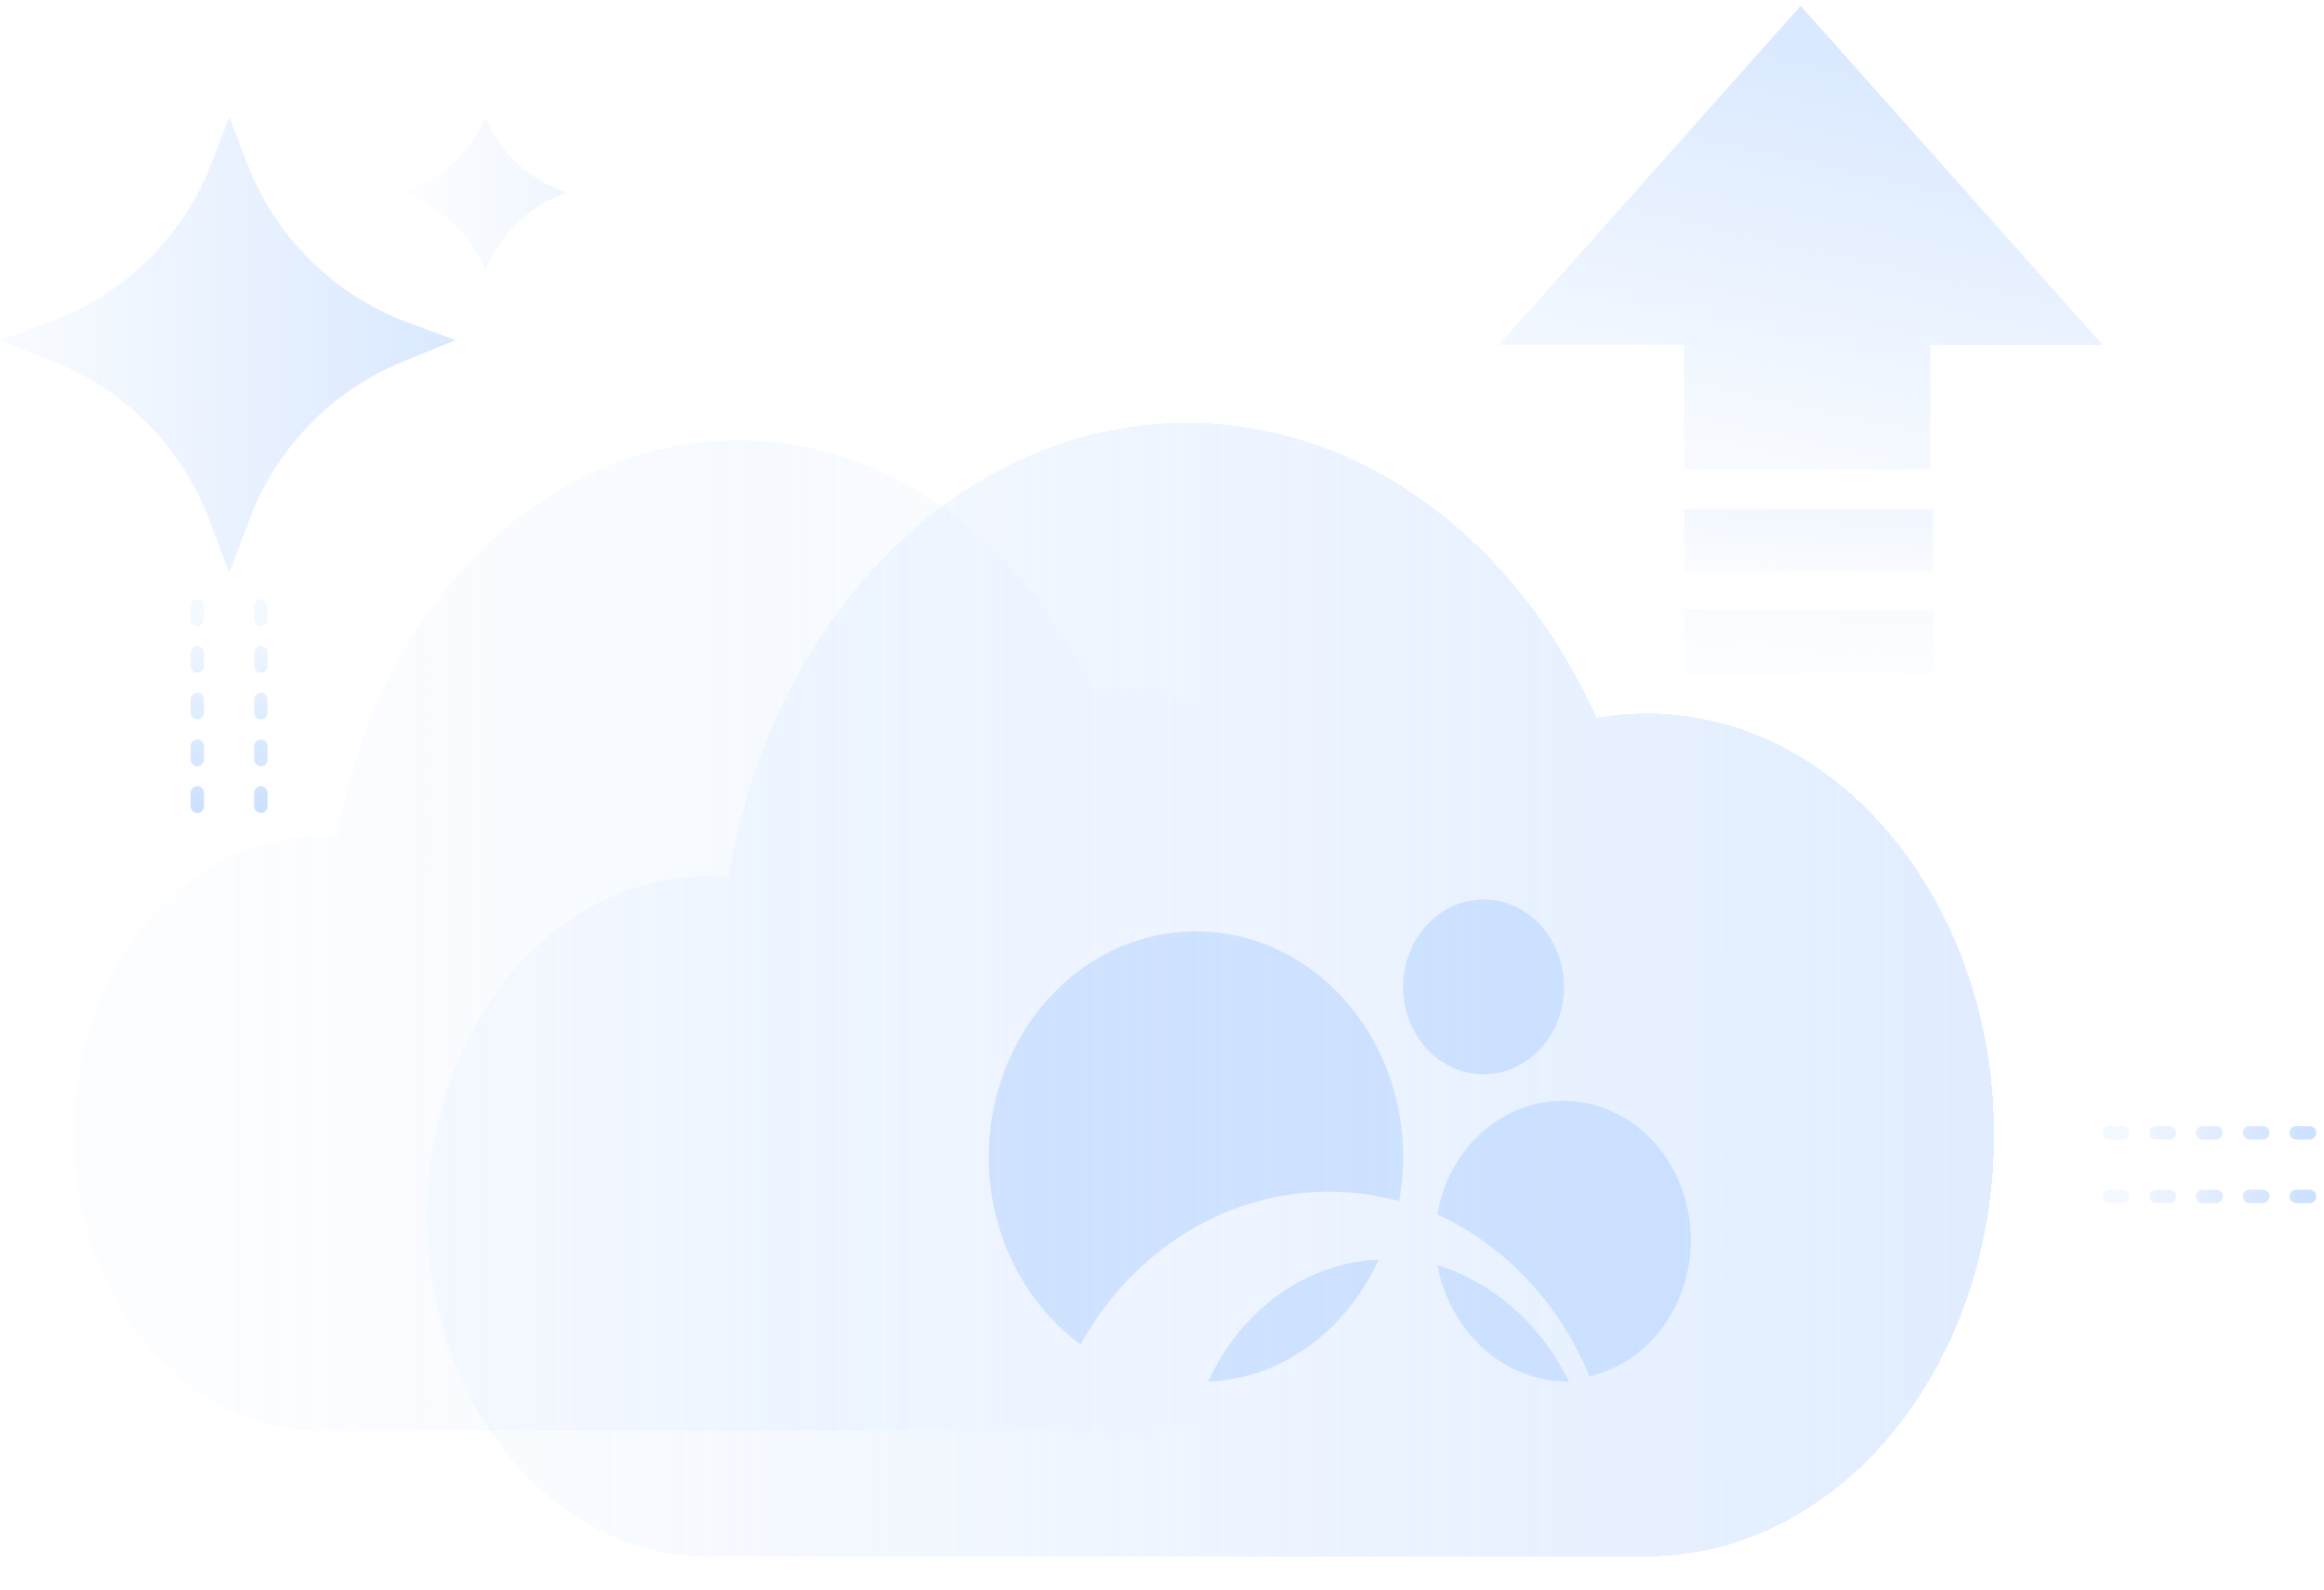 <svg width="348" height="238" viewBox="0 0 348 238" fill="none" xmlns="http://www.w3.org/2000/svg">
<g opacity="0.8" filter="url(#filter0_d_52_714)">
<path d="M227.154 165.833C233.807 165.833 239.2 159.975 239.2 152.748C239.2 145.522 233.807 139.663 227.154 139.663C220.502 139.663 215.109 145.522 215.109 152.748C215.109 159.975 220.502 165.833 227.154 165.833Z" fill="#CCE1FF"/>
<path d="M258.181 190.65C258.18 195.427 256.672 200.06 253.907 203.771C251.143 207.482 247.291 210.047 242.997 211.037C238.498 200.113 230.357 191.454 220.219 186.811C221.095 181.705 223.692 177.138 227.501 174.007C231.31 170.877 236.056 169.407 240.809 169.888C245.561 170.369 249.978 172.764 253.191 176.605C256.405 180.446 258.185 185.455 258.181 190.65Z" fill="#CCE1FF"/>
<path d="M215.109 178.217C215.108 180.435 214.908 182.646 214.513 184.821C205.5 182.362 196 183.119 187.412 186.982C178.825 190.845 171.603 197.609 166.811 206.278C162.36 203.03 158.757 198.581 156.353 193.365C153.949 188.149 152.827 182.345 153.095 176.516C153.364 170.688 155.014 165.034 157.885 160.107C160.756 155.179 164.75 151.146 169.478 148.399C174.206 145.652 179.507 144.285 184.864 144.432C190.221 144.579 195.452 146.235 200.047 149.237C204.642 152.24 208.444 156.488 211.084 161.566C213.724 166.645 215.11 172.382 215.109 178.217Z" fill="#CCE1FF"/>
<path d="M211.459 193.59C208.987 198.943 205.321 203.451 200.833 206.655C196.345 209.859 191.195 211.644 185.908 211.83C188.38 206.477 192.046 201.969 196.534 198.765C201.023 195.561 206.172 193.775 211.459 193.59Z" fill="#CCE1FF"/>
<path d="M239.93 211.83H239.697C235.133 211.829 230.708 210.096 227.162 206.92C223.617 203.744 221.165 199.318 220.219 194.383C224.395 195.681 228.293 197.894 231.679 200.892C235.065 203.889 237.871 207.609 239.93 211.83Z" fill="#CCE1FF"/>
</g>
<path opacity="0.5" d="M224.43 51.636L269.633 0.881L314.836 51.636H289.063V70.272H252.186V51.636H224.43Z" fill="url(#paint0_linear_52_714)"/>
<g opacity="0.4" filter="url(#filter1_d_52_714)">
<path fill-rule="evenodd" clip-rule="evenodd" d="M182.864 237.999C182.803 238 182.741 238 182.679 238C182.618 238 182.556 238 182.494 237.999H112.714V237.954C112.119 237.984 111.521 238 110.92 238C87.735 238 68.941 215.205 68.941 187.087C68.941 158.968 87.735 136.173 110.92 136.173C111.986 136.173 113.043 136.222 114.09 136.316C120.527 97.513 148.789 68.29 182.679 68.29C209.163 68.29 232.209 86.135 244.09 112.452C246.532 112.026 249.029 111.805 251.568 111.805C280.301 111.805 303.594 140.055 303.594 174.902C303.594 209.605 280.495 237.764 251.927 237.998V237.999H251.736C251.68 238 251.624 238 251.568 238C251.512 238 251.456 238 251.4 237.999H182.864Z" fill="url(#paint1_linear_52_714)" shape-rendering="crispEdges"/>
</g>
<line opacity="0.7" x1="39.066" y1="90.702" x2="39.066" y2="121.216" stroke="url(#paint2_linear_52_714)" stroke-width="2" stroke-linecap="round" stroke-dasharray="2 5"/>
<line opacity="0.7" x1="29.549" y1="90.702" x2="29.549" y2="121.216" stroke="url(#paint3_linear_52_714)" stroke-width="2" stroke-linecap="round" stroke-dasharray="2 5"/>
<line opacity="0.7" x1="315.836" y1="169.592" x2="346.351" y2="169.592" stroke="url(#paint4_linear_52_714)" stroke-width="2" stroke-linecap="round" stroke-dasharray="2 5"/>
<line opacity="0.7" x1="315.836" y1="179.108" x2="346.351" y2="179.108" stroke="url(#paint5_linear_52_714)" stroke-width="2" stroke-linecap="round" stroke-dasharray="2 5"/>
<rect opacity="0.35" x="252.186" y="76.22" width="37.273" height="9.516" fill="url(#paint6_linear_52_714)"/>
<rect opacity="0.2" x="252.186" y="91.288" width="37.273" height="9.516" fill="url(#paint7_linear_52_714)"/>
<path opacity="0.2" fill-rule="evenodd" clip-rule="evenodd" d="M110.412 214.208C110.438 214.208 110.464 214.208 110.491 214.208C110.517 214.208 110.544 214.208 110.57 214.208H170.598C170.628 214.209 170.658 214.209 170.688 214.209C170.718 214.209 170.749 214.209 170.779 214.208H171.002V214.207C195.965 214.003 216.15 189.396 216.15 159.072C216.15 128.621 195.796 103.936 170.688 103.936C168.469 103.936 166.287 104.128 164.153 104.501C153.772 81.504 133.633 65.91 110.491 65.91C80.876 65.91 56.18 91.447 50.555 125.354C49.641 125.272 48.717 125.23 47.785 125.23C27.526 125.23 11.102 145.148 11.102 169.719C11.102 194.29 27.526 214.208 47.785 214.208C48.31 214.208 48.833 214.195 49.353 214.169V214.208H110.412Z" fill="url(#paint8_linear_52_714)"/>
<path opacity="0.5" d="M31.65 24.48L34.336 17.535L37.077 24.622C41.316 35.582 50.053 44.197 61.072 48.279L68.201 50.92L60.224 54.187C49.711 58.492 41.456 66.966 37.427 77.588L34.336 85.737L31.302 77.74C27.24 67.029 18.882 58.507 8.253 54.236L0 50.92L7.417 48.224C18.544 44.18 27.379 35.523 31.65 24.48Z" fill="url(#paint9_linear_52_714)"/>
<path opacity="0.2" d="M60.271 28.793L60.854 28.595C66.195 26.779 70.493 22.748 72.648 17.535C74.805 22.752 79.091 26.795 84.425 28.644L84.855 28.793L84.466 28.942C79.091 31.001 74.811 35.199 72.648 40.533C70.487 35.203 66.194 31.019 60.81 28.995L60.271 28.793Z" fill="url(#paint10_linear_52_714)"/>
<defs>
<filter id="filter0_d_52_714" x="144.056" y="130.663" width="114.125" height="81.167" filterUnits="userSpaceOnUse" color-interpolation-filters="sRGB">
<feFlood flood-opacity="0" result="BackgroundImageFix"/>
<feColorMatrix in="SourceAlpha" type="matrix" values="0 0 0 0 0 0 0 0 0 0 0 0 0 0 0 0 0 0 127 0" result="hardAlpha"/>
<feOffset dx="-5" dy="-5"/>
<feGaussianBlur stdDeviation="2"/>
<feComposite in2="hardAlpha" operator="out"/>
<feColorMatrix type="matrix" values="0 0 0 0 0 0 0 0 0 0 0 0 0 0 0 0 0 0 0.11 0"/>
<feBlend mode="normal" in2="BackgroundImageFix" result="effect1_dropShadow_52_714"/>
<feBlend mode="normal" in="SourceGraphic" in2="effect1_dropShadow_52_714" result="shape"/>
</filter>
<filter id="filter1_d_52_714" x="59.94" y="59.29" width="243.653" height="178.71" filterUnits="userSpaceOnUse" color-interpolation-filters="sRGB">
<feFlood flood-opacity="0" result="BackgroundImageFix"/>
<feColorMatrix in="SourceAlpha" type="matrix" values="0 0 0 0 0 0 0 0 0 0 0 0 0 0 0 0 0 0 127 0" result="hardAlpha"/>
<feOffset dx="-5" dy="-5"/>
<feGaussianBlur stdDeviation="2"/>
<feComposite in2="hardAlpha" operator="out"/>
<feColorMatrix type="matrix" values="0 0 0 0 0 0 0 0 0 0 0 0 0 0 0 0 0 0 0.05 0"/>
<feBlend mode="normal" in2="BackgroundImageFix" result="effect1_dropShadow_52_714"/>
<feBlend mode="normal" in="SourceGraphic" in2="effect1_dropShadow_52_714" result="shape"/>
</filter>
<linearGradient id="paint0_linear_52_714" x1="269.633" y1="70.669" x2="283.115" y2="9.605" gradientUnits="userSpaceOnUse">
<stop stop-color="#B5D3FF" stop-opacity="0.2"/>
<stop offset="1" stop-color="#B5D3FF"/>
</linearGradient>
<linearGradient id="paint1_linear_52_714" x1="84.855" y1="160.282" x2="298.182" y2="160.282" gradientUnits="userSpaceOnUse">
<stop stop-color="#B5D3FF" stop-opacity="0.2"/>
<stop offset="1" stop-color="#B5D3FF"/>
</linearGradient>
<linearGradient id="paint2_linear_52_714" x1="37.524" y1="91.907" x2="37.524" y2="121.466" gradientUnits="userSpaceOnUse">
<stop stop-color="#B5D3FF" stop-opacity="0.2"/>
<stop offset="1" stop-color="#B5D3FF"/>
</linearGradient>
<linearGradient id="paint3_linear_52_714" x1="28.007" y1="91.907" x2="28.007" y2="121.466" gradientUnits="userSpaceOnUse">
<stop stop-color="#B5D3FF" stop-opacity="0.2"/>
<stop offset="1" stop-color="#B5D3FF"/>
</linearGradient>
<linearGradient id="paint4_linear_52_714" x1="317.042" y1="171.134" x2="346.601" y2="171.134" gradientUnits="userSpaceOnUse">
<stop stop-color="#B5D3FF" stop-opacity="0.2"/>
<stop offset="1" stop-color="#B5D3FF"/>
</linearGradient>
<linearGradient id="paint5_linear_52_714" x1="317.042" y1="180.65" x2="346.601" y2="180.65" gradientUnits="userSpaceOnUse">
<stop stop-color="#B5D3FF" stop-opacity="0.2"/>
<stop offset="1" stop-color="#B5D3FF"/>
</linearGradient>
<linearGradient id="paint6_linear_52_714" x1="270.823" y1="85.791" x2="271.464" y2="77.055" gradientUnits="userSpaceOnUse">
<stop stop-color="#B5D3FF" stop-opacity="0.2"/>
<stop offset="1" stop-color="#B5D3FF" stop-opacity="0.5"/>
</linearGradient>
<linearGradient id="paint7_linear_52_714" x1="270.823" y1="100.859" x2="271.464" y2="92.123" gradientUnits="userSpaceOnUse">
<stop stop-color="#B5D3FF" stop-opacity="0.2"/>
<stop offset="1" stop-color="#B5D3FF" stop-opacity="0.4"/>
</linearGradient>
<linearGradient id="paint8_linear_52_714" x1="25.009" y1="146.296" x2="182.002" y2="146.296" gradientUnits="userSpaceOnUse">
<stop stop-color="#B5D3FF" stop-opacity="0.2"/>
<stop offset="0.582" stop-color="#B5D3FF" stop-opacity="0.6"/>
<stop offset="1" stop-color="#B5D3FF" stop-opacity="0"/>
</linearGradient>
<linearGradient id="paint9_linear_52_714" x1="4.626" y1="54.504" x2="66.629" y2="54.504" gradientUnits="userSpaceOnUse">
<stop stop-color="#B5D3FF" stop-opacity="0.2"/>
<stop offset="1" stop-color="#B5D3FF"/>
</linearGradient>
<linearGradient id="paint10_linear_52_714" x1="61.938" y1="30.001" x2="84.288" y2="30.001" gradientUnits="userSpaceOnUse">
<stop stop-color="#B5D3FF" stop-opacity="0.2"/>
<stop offset="1" stop-color="#B5D3FF"/>
</linearGradient>
</defs>
</svg>
